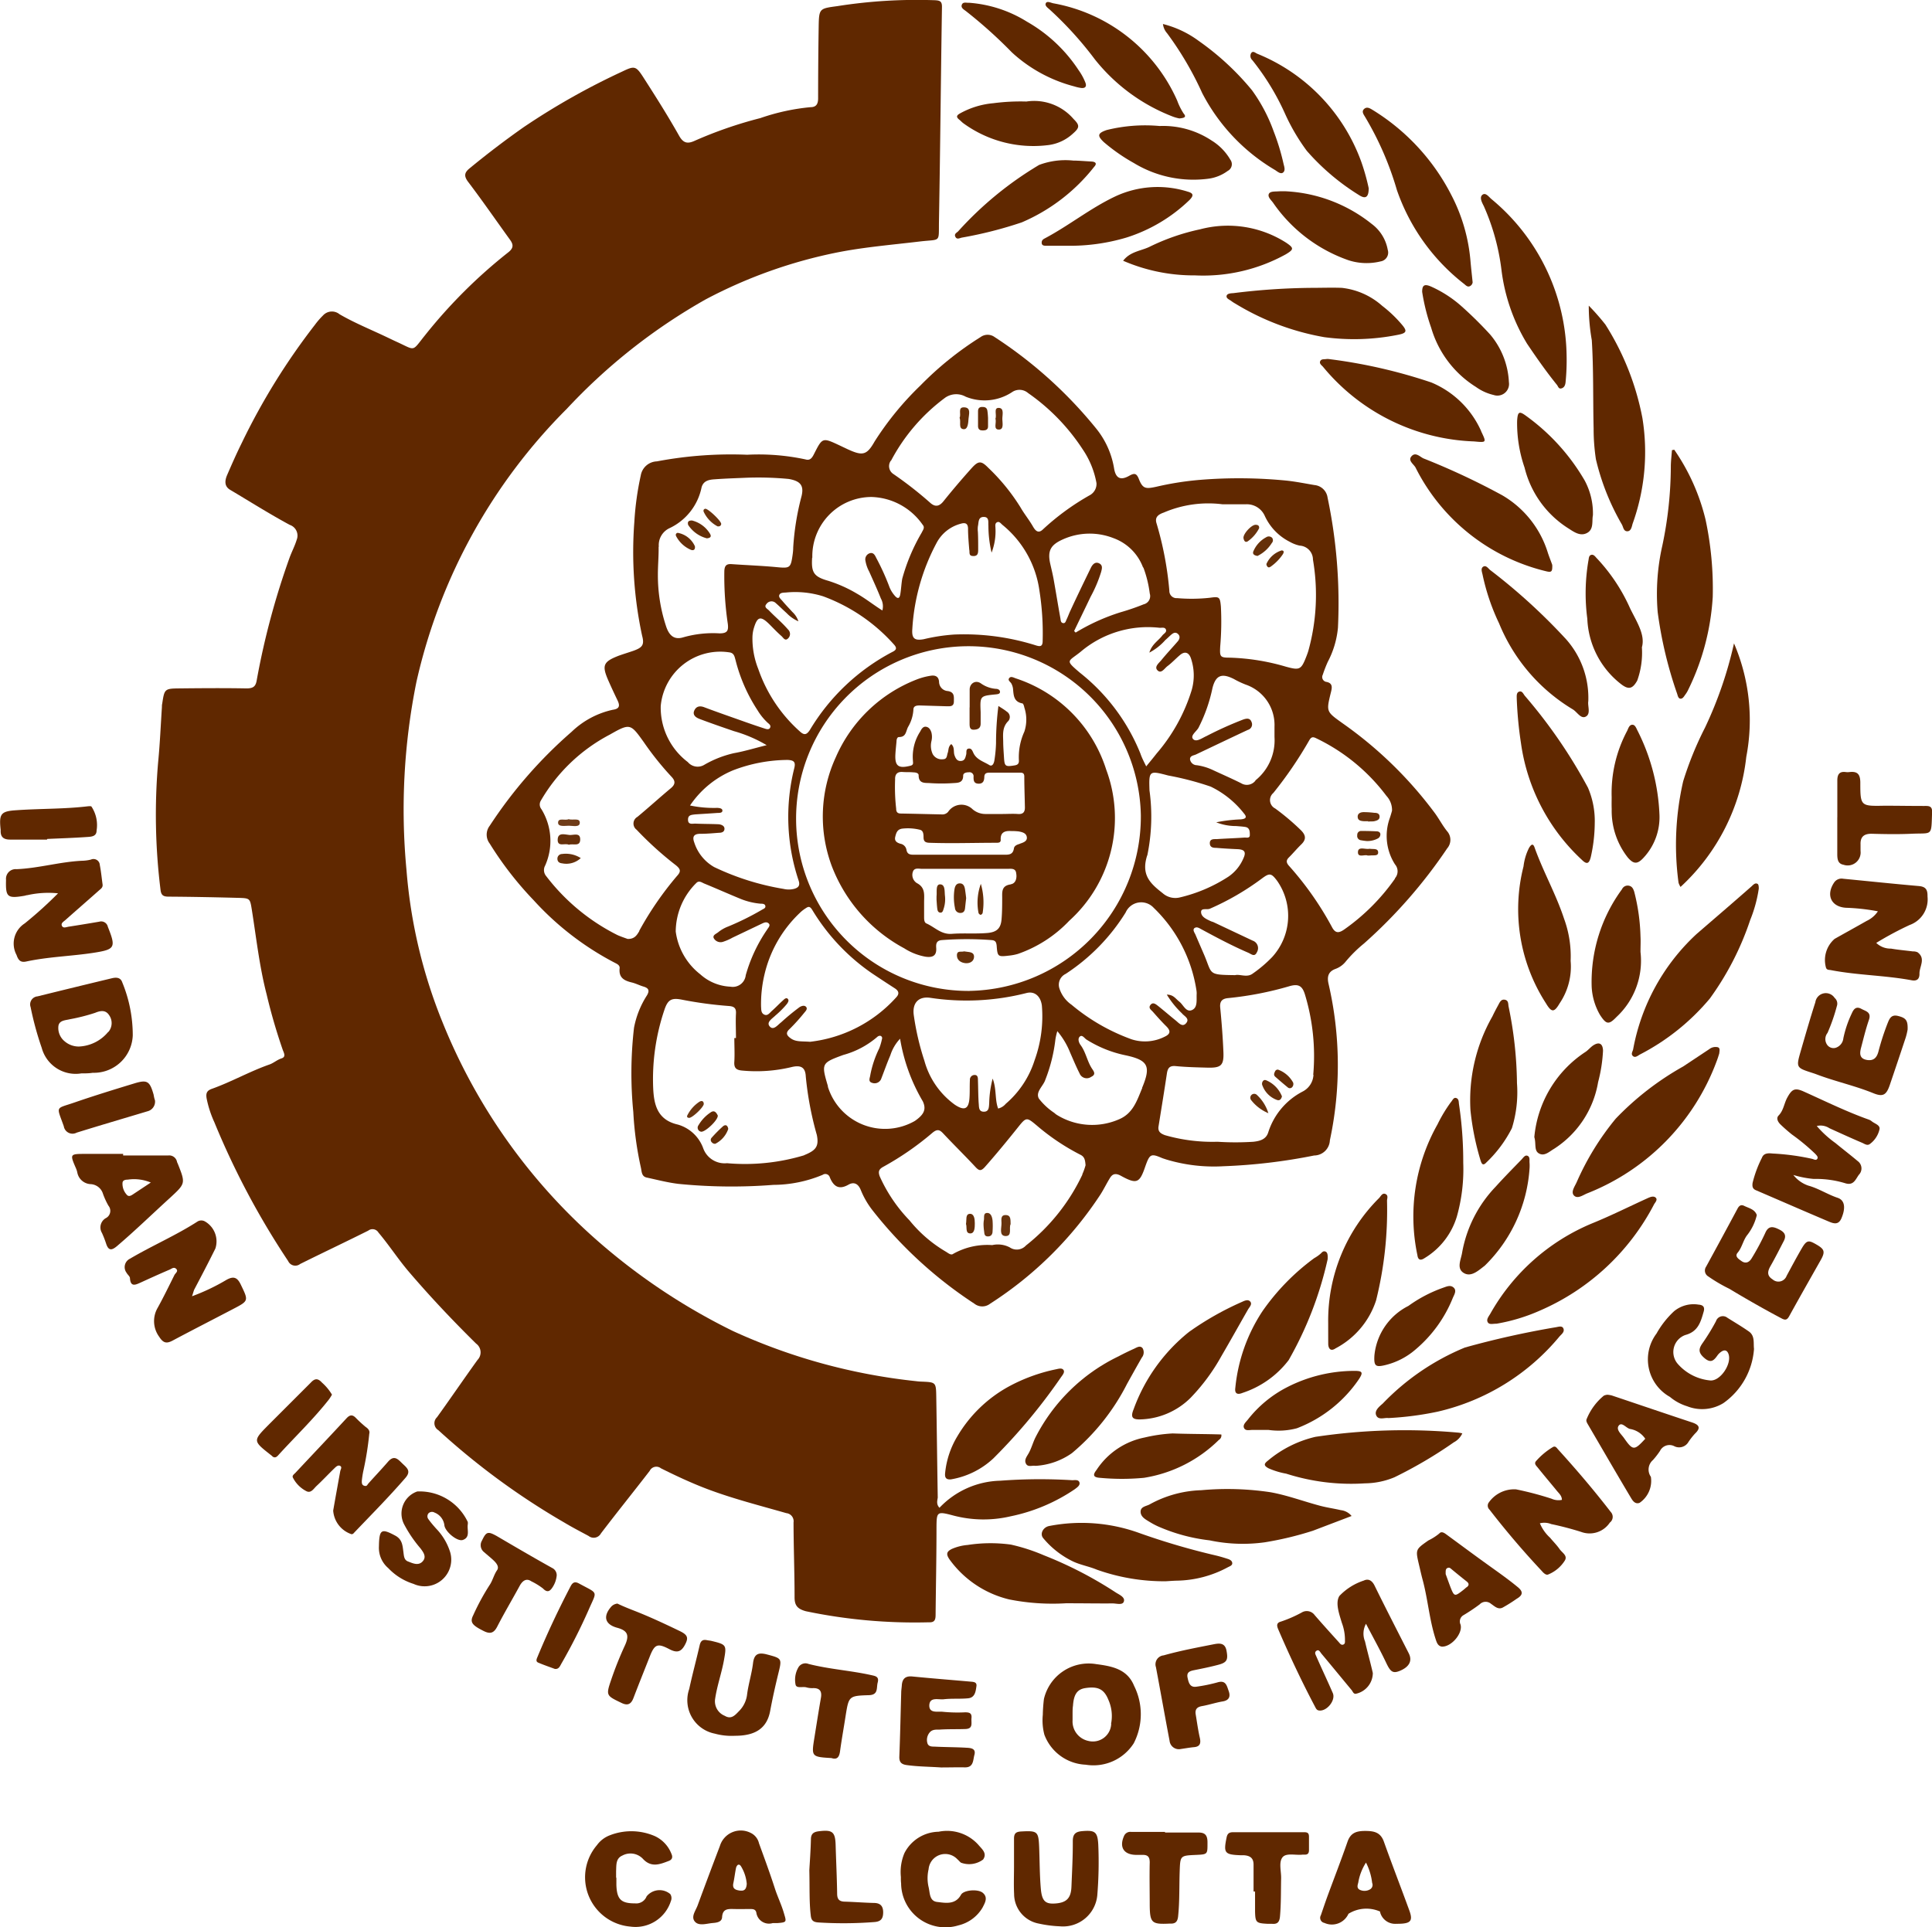 <svg xmlns="http://www.w3.org/2000/svg" width="41.343" height="41.247" viewBox="0 0 41.343 41.247">
  <g id="IIM-Calcutta" transform="translate(-51.11 -38.072)">
    <path id="Path_8643" data-name="Path 8643" d="M162.786,70.343a1.849,1.849,0,0,1,1.3-.579,11.28,11.28,0,0,1,1.539-.011c.055,0,.136-.018.156.047s-.055.111-.1.146a3.8,3.8,0,0,1-1.374.58,2.535,2.535,0,0,1-1.228-.018c-.354-.094-.355-.082-.357.278,0,.613-.013,1.225-.019,1.838,0,.1-.01.176-.138.17a11.387,11.387,0,0,1-2.64-.237c-.173-.049-.242-.117-.24-.306,0-.531-.021-1.062-.022-1.593a.174.174,0,0,0-.154-.2c-.564-.162-1.134-.306-1.684-.513-.342-.129-.675-.285-1-.447a.158.158,0,0,0-.24.055c-.345.448-.7.887-1.043,1.338a.176.176,0,0,1-.265.055c-.173-.093-.347-.183-.515-.284a15.476,15.476,0,0,1-2.7-1.98.174.174,0,0,1-.029-.276c.293-.407.575-.821.868-1.228a.232.232,0,0,0-.031-.349c-.5-.493-.979-1-1.435-1.533-.232-.271-.424-.571-.654-.843a.148.148,0,0,0-.218-.042c-.484.242-.973.473-1.458.714a.168.168,0,0,1-.257-.063,16.977,16.977,0,0,1-1.579-2.971,2.272,2.272,0,0,1-.166-.513c-.016-.1,0-.161.108-.2.422-.15.813-.374,1.236-.522.09-.031.162-.1.261-.132s.049-.117.026-.178a12.021,12.021,0,0,1-.346-1.19c-.154-.594-.22-1.2-.316-1.806-.04-.249-.038-.254-.292-.261-.5-.013-.991-.023-1.487-.026-.113,0-.162-.026-.176-.147a13.038,13.038,0,0,1-.05-2.742c.038-.389.054-.779.08-1.169,0-.023,0-.047.006-.07.047-.316.051-.326.367-.329.478-.005.957-.009,1.435,0,.149,0,.2-.042.222-.182a16.376,16.376,0,0,1,.7-2.611c.047-.131.114-.255.154-.388a.242.242,0,0,0-.149-.319c-.435-.235-.854-.5-1.278-.752-.127-.077-.11-.2-.063-.312.1-.23.2-.458.311-.682a14.12,14.12,0,0,1,1.569-2.536,1.655,1.655,0,0,1,.173-.2.257.257,0,0,1,.354-.026c.315.183.657.322.988.479.079.037.157.076.237.112.409.186.316.218.6-.136a10.925,10.925,0,0,1,1.78-1.776c.117-.09.122-.164.044-.272-.3-.415-.592-.838-.9-1.244-.1-.134-.065-.205.036-.288q.559-.46,1.152-.877a15.064,15.064,0,0,1,2.111-1.192c.26-.125.293-.126.452.122.264.411.526.825.766,1.251.089.158.178.176.321.114a8.946,8.946,0,0,1,1.417-.491,4.577,4.577,0,0,1,1.072-.234c.127,0,.165-.07.165-.191q0-.77.012-1.54c.007-.384.018-.38.4-.432a10.929,10.929,0,0,1,2.091-.126c.11.006.149.028.147.148-.024,1.529-.037,3.058-.064,4.586-.008.467.049.375-.413.43-.584.07-1.172.118-1.749.231a10.343,10.343,0,0,0-2.834,1.01,12.368,12.368,0,0,0-2.966,2.338,11.968,11.968,0,0,0-3.219,5.843,13.774,13.774,0,0,0-.213,4.037,10.922,10.922,0,0,0,.777,3.267,12.356,12.356,0,0,0,3.441,4.775,13.26,13.26,0,0,0,2.767,1.818,12.573,12.573,0,0,0,3.917,1.073,1.182,1.182,0,0,0,.122.01c.3.013.307.013.312.313.012.723.02,1.447.032,2.17C162.737,70.2,162.717,70.271,162.786,70.343Z" transform="translate(-91.572)" fill="#602800"/>
    <path id="Path_8644" data-name="Path 8644" d="M1062.91,312.71a4.462,4.462,0,0,1,.671,1.5,7.1,7.1,0,0,1,.153,1.65,5.208,5.208,0,0,1-.535,2.009.586.586,0,0,1-.056.088c-.026.038-.053.085-.1.082s-.058-.066-.071-.106a8.76,8.76,0,0,1-.416-1.747,4.678,4.678,0,0,1,.1-1.426,8.288,8.288,0,0,0,.181-1.682c0-.119.016-.239.024-.358Z" transform="translate(-975.973 -265.013)" fill="#602800"/>
    <path id="Path_8645" data-name="Path 8645" d="M1075.836,430.96a4.161,4.161,0,0,1,.263,2.428,4.443,4.443,0,0,1-1.407,2.785.349.349,0,0,1-.043-.091,6.069,6.069,0,0,1,.1-2.172,7.209,7.209,0,0,1,.467-1.147A8.538,8.538,0,0,0,1075.836,430.96Z" transform="translate(-987.62 -379.118)" fill="#602800"/>
    <path id="Path_8646" data-name="Path 8646" d="M1122.462,704.063a2.228,2.228,0,0,0,.4.365c.157.13.32.254.475.385a.194.194,0,0,1,.026.294c-.073.1-.112.237-.292.181a2.129,2.129,0,0,0-.673-.092,2.136,2.136,0,0,1-.437-.085.687.687,0,0,0,.321.228c.219.06.411.189.627.261.157.052.173.222.081.438-.065.153-.174.111-.276.068-.519-.22-1.036-.446-1.555-.669-.075-.032-.079-.086-.07-.157a2.474,2.474,0,0,1,.2-.538c.037-.1.136-.1.226-.09a5.041,5.041,0,0,1,.848.114c.038.01.084.04.11,0s-.016-.076-.042-.106a4.383,4.383,0,0,0-.5-.415c-.086-.069-.17-.142-.249-.219-.053-.052-.092-.131-.037-.187.109-.111.118-.264.189-.389.1-.182.165-.208.351-.124.461.207.915.431,1.39.6a.207.207,0,0,1,.061.034c.063.054.19.082.168.176a.536.536,0,0,1-.208.314c-.056.04-.114-.007-.164-.028-.235-.1-.468-.207-.7-.312A.343.343,0,0,0,1122.462,704.063Z" transform="translate(-1032.475 -641.891)" fill="#602800"/>
    <path id="Path_8647" data-name="Path 8647" d="M832.824,1003.768a.438.438,0,0,0-.021.377c.052.227.116.45.167.677a.457.457,0,0,1-.368.445c-.049,0-.06-.048-.084-.078-.216-.26-.43-.522-.647-.781-.027-.031-.053-.1-.107-.062s-.014.089,0,.127c.114.26.237.518.35.779.067.155-.134.4-.3.371-.048-.007-.063-.048-.082-.083-.285-.54-.545-1.092-.786-1.653-.031-.073-.043-.139.055-.165a2.754,2.754,0,0,0,.447-.195.208.208,0,0,1,.278.056c.168.194.34.384.512.574.026.028.052.074.1.056s.034-.07.036-.108a1.037,1.037,0,0,0-.067-.358c-.057-.19-.144-.429-.052-.575a1.262,1.262,0,0,1,.522-.329c.1-.048.18,0,.234.115.237.483.484.962.728,1.442.078.154.018.283-.174.368-.161.072-.214.031-.3-.146C833.129,1004.333,832.972,1004.053,832.824,1003.768Z" transform="translate(-752.483 -930.942)" fill="#602800"/>
    <path id="Path_8648" data-name="Path 8648" d="M751.927,947.865l-.827.315a7.012,7.012,0,0,1-1.031.248,3.432,3.432,0,0,1-1.182-.042,3.82,3.82,0,0,1-1.106-.3,1.586,1.586,0,0,1-.169-.09c-.089-.055-.2-.109-.2-.223s.129-.117.2-.16a2.429,2.429,0,0,1,1.1-.3,6.187,6.187,0,0,1,1.483.044c.358.065.7.194,1.057.289.146.039.3.06.444.094A.348.348,0,0,1,751.927,947.865Z" transform="translate(-671.894 -877.346)" fill="#602800"/>
    <path id="Path_8649" data-name="Path 8649" d="M1021.031,224.74a4.8,4.8,0,0,1,.357.406,5.734,5.734,0,0,1,.791,2,4.533,4.533,0,0,1-.211,2.265c-.017.062-.032.157-.112.158s-.085-.086-.114-.141a5.115,5.115,0,0,1-.558-1.4,4.345,4.345,0,0,1-.049-.661c-.015-.629,0-1.259-.039-1.888A4.294,4.294,0,0,1,1021.031,224.74Z" transform="translate(-935.923 -180.126)" fill="#602800"/>
    <path id="Path_8650" data-name="Path 8650" d="M1050.4,577.726a2.888,2.888,0,0,1-.183.67,6.192,6.192,0,0,1-.865,1.683,4.844,4.844,0,0,1-1.49,1.194c-.047.025-.106.082-.156.035s0-.1.007-.15a4.453,4.453,0,0,1,1.356-2.461c.392-.339.786-.676,1.175-1.019.037-.033.08-.087.134-.052C1050.4,577.642,1050.4,577.7,1050.4,577.726Z" transform="translate(-961.654 -520.634)" fill="#602800"/>
    <path id="Path_8651" data-name="Path 8651" d="M959.356,771.526c-.086,0-.158.026-.191-.032s.019-.121.051-.174a4.472,4.472,0,0,1,2.177-1.939c.408-.165.8-.363,1.2-.544.052-.023.12-.051.166-.009s-.007.1-.031.137a4.984,4.984,0,0,1-2.456,2.285A3.882,3.882,0,0,1,959.356,771.526Z" transform="translate(-876.219 -705.123)" fill="#602800"/>
    <path id="Path_8652" data-name="Path 8652" d="M891.2,850.136c-.081-.014-.211.05-.261-.053s.062-.192.137-.257a5.165,5.165,0,0,1,1.759-1.2,19.066,19.066,0,0,1,1.957-.436c.049-.009.118-.031.146.02.041.077-.035.13-.077.177a4.778,4.778,0,0,1-2.61,1.612A6.717,6.717,0,0,1,891.2,850.136Z" transform="translate(-810.377 -781.713)" fill="#602800"/>
    <path id="Path_8653" data-name="Path 8653" d="M1014.316,677.61c-.012.037-.03.1-.057.169a4.848,4.848,0,0,1-2.76,2.82c-.094.036-.21.13-.289.052s.019-.2.061-.3a5.773,5.773,0,0,1,.83-1.347,6.182,6.182,0,0,1,1.443-1.117l.559-.371a.217.217,0,0,1,.182-.041C1014.336,677.492,1014.324,677.539,1014.316,677.61Z" transform="translate(-926.416 -616.989)" fill="#602800"/>
    <path id="Path_8654" data-name="Path 8654" d="M827.639,911.6a.409.409,0,0,1-.183.192,9.4,9.4,0,0,1-1.271.748,1.676,1.676,0,0,1-.629.129,4.556,4.556,0,0,1-1.685-.207,1.649,1.649,0,0,1-.381-.116c-.1-.056-.1-.093-.013-.161a2.437,2.437,0,0,1,1.018-.511,12.882,12.882,0,0,1,3.06-.09A.534.534,0,0,1,827.639,911.6Z" transform="translate(-745.237 -842.849)" fill="#602800"/>
    <path id="Path_8655" data-name="Path 8655" d="M55.858,563.472a2.032,2.032,0,0,0-.655.039c-.023,0-.045.011-.068.014-.365.062-.4.026-.39-.342a.207.207,0,0,1,.226-.228c.473-.02.93-.158,1.4-.18a.842.842,0,0,0,.19-.025.135.135,0,0,1,.191.118c.027.137.04.276.059.414.01.072-.048.1-.089.139-.235.209-.473.415-.708.624-.036.032-.1.065-.073.123s.095.026.144.018q.328-.051.655-.107a.146.146,0,0,1,.184.11c.177.445.157.484-.307.556s-.964.084-1.438.186c-.12.026-.169-.022-.209-.14a.513.513,0,0,1,.175-.675A8.656,8.656,0,0,0,55.858,563.472Z" transform="translate(-3.506 -506.28)" fill="#602800"/>
    <path id="Path_8656" data-name="Path 8656" d="M1166.187,575.346a4.393,4.393,0,0,0-.685-.076c-.311-.02-.43-.267-.256-.533a.192.192,0,0,1,.2-.088c.539.052,1.077.109,1.616.156.15.013.19.077.187.224a.582.582,0,0,1-.383.61,6.971,6.971,0,0,0-.714.383.438.438,0,0,0,.315.122c.155.027.312.04.468.06a.231.231,0,0,1,.1.018c.185.136.037.307.042.463,0,.109-.053.158-.167.137-.573-.107-1.159-.107-1.732-.218-.039-.007-.08,0-.1-.047a.6.6,0,0,1,.183-.621c.228-.129.457-.254.684-.384A.585.585,0,0,0,1166.187,575.346Z" transform="translate(-1074.892 -517.769)" fill="#602800"/>
    <path id="Path_8657" data-name="Path 8657" d="M128.747,785.311a4.436,4.436,0,0,0,.737-.351c.15-.083.23-.058.306.1.168.35.176.347-.172.528-.428.224-.857.443-1.283.67-.129.069-.2.06-.289-.078a.566.566,0,0,1-.034-.622c.126-.228.24-.463.358-.7.021-.042.091-.082.039-.133s-.1,0-.146.018c-.209.089-.415.183-.621.277-.111.051-.21.093-.223-.095,0-.04-.052-.076-.073-.117a.2.2,0,0,1,.072-.3c.476-.281.988-.5,1.452-.8a.157.157,0,0,1,.151,0,.492.492,0,0,1,.226.581c-.148.3-.3.589-.455.884C128.778,785.211,128.77,785.245,128.747,785.311Z" transform="translate(-73.528 -719.495)" fill="#602800"/>
    <path id="Path_8658" data-name="Path 8658" d="M960.691,923.018a.873.873,0,0,0,.219.31c.066.081.142.155.2.239s.179.141.115.248a.756.756,0,0,1-.359.3c-.043.018-.1-.035-.131-.073q-.592-.631-1.122-1.316a.117.117,0,0,1-.023-.142.665.665,0,0,1,.592-.292,6.838,6.838,0,0,1,.758.2.362.362,0,0,0,.222.025c0-.088-.06-.136-.106-.192-.136-.167-.276-.331-.411-.5-.03-.037-.084-.082-.037-.137a1.522,1.522,0,0,1,.359-.3c.058-.035.086.02.114.05.392.432.77.875,1.126,1.337a.153.153,0,0,1-.019.228.52.52,0,0,1-.613.2,6.563,6.563,0,0,0-.641-.168A.4.4,0,0,0,960.691,923.018Z" transform="translate(-876.629 -852.343)" fill="#602800"/>
    <path id="Path_8659" data-name="Path 8659" d="M885.527,107.526a.106.106,0,0,1-.053.08c-.052.029-.088-.01-.123-.04a4.343,4.343,0,0,1-1.445-2.015,6.673,6.673,0,0,0-.689-1.579c-.032-.051-.067-.107-.011-.157s.115-.018.173.017a4.587,4.587,0,0,1,1.689,1.82,3.73,3.73,0,0,1,.414,1.432C885.494,107.218,885.509,107.351,885.527,107.526Z" transform="translate(-802.904 -63.412)" fill="#602800"/>
    <path id="Path_8660" data-name="Path 8660" d="M957.269,160.036a4.738,4.738,0,0,1-.022.561c-.006.064-.027.118-.09.135s-.069-.049-.1-.082c-.227-.281-.433-.576-.635-.876a3.968,3.968,0,0,1-.548-1.587,4.8,4.8,0,0,0-.377-1.357c-.039-.076-.1-.188-.028-.243s.14.054.2.1A4.431,4.431,0,0,1,957.269,160.036Z" transform="translate(-872.635 -114.347)" fill="#602800"/>
    <path id="Path_8661" data-name="Path 8661" d="M689.7,969.418a4.294,4.294,0,0,1-1.477-.25c-.16-.067-.348-.1-.505-.174a1.9,1.9,0,0,1-.639-.5c-.077-.093,0-.235.13-.259a3.632,3.632,0,0,1,1.929.151,15.156,15.156,0,0,0,1.636.48c.084.02.168.045.251.072.045.014.095.037.1.089s-.053.07-.094.091a2.372,2.372,0,0,1-1.087.287C689.851,969.407,689.763,969.415,689.7,969.418Z" transform="translate(-613.646 -897.502)" fill="#602800"/>
    <path id="Path_8662" data-name="Path 8662" d="M631.994,981.9a4.769,4.769,0,0,1-1.214-.082,2.21,2.21,0,0,1-1.278-.856c-.077-.112-.066-.168.052-.226a1.063,1.063,0,0,1,.337-.084,3.21,3.21,0,0,1,.923-.008,3.977,3.977,0,0,1,.707.229,8.479,8.479,0,0,1,1.545.8c.074.046.2.1.165.193-.028.079-.156.037-.24.037C632.7,981.906,632.409,981.9,631.994,981.9Z" transform="translate(-558.073 -909.513)" fill="#602800"/>
    <path id="Path_8663" data-name="Path 8663" d="M860.309,258.966a4.389,4.389,0,0,1-3.236-1.6c-.031-.033-.08-.067-.058-.117s.079-.039.123-.045a.219.219,0,0,1,.069,0,11.2,11.2,0,0,1,2.186.5,2.015,2.015,0,0,1,1.069,1.047c0,.005,0,.011.006.016C860.573,258.991,860.573,258.991,860.309,258.966Z" transform="translate(-777.654 -211.446)" fill="#602800"/>
    <path id="Path_8664" data-name="Path 8664" d="M978.911,463.1a3.364,3.364,0,0,1-.086.729c-.034.128-.078.166-.192.052a4.193,4.193,0,0,1-1.3-2.491,8.345,8.345,0,0,1-.091-.956c0-.054-.011-.13.052-.151s.088.047.119.087a10.892,10.892,0,0,1,1.353,1.969A1.805,1.805,0,0,1,978.911,463.1Z" transform="translate(-893.675 -407.408)" fill="#602800"/>
    <path id="Path_8665" data-name="Path 8665" d="M915.189,318.043c0,.1-.028.115-.126.091a4.234,4.234,0,0,1-2.781-2.184c-.008-.015-.015-.032-.024-.046-.047-.074-.163-.145-.078-.236s.175.012.252.049a15.286,15.286,0,0,1,1.684.788,2.156,2.156,0,0,1,.971,1.208c.029.094.067.185.1.278A.2.2,0,0,1,915.189,318.043Z" transform="translate(-830.862 -267.834)" fill="#602800"/>
    <path id="Path_8666" data-name="Path 8666" d="M1059.515,835.738a1.553,1.553,0,0,1-.655,1.16.869.869,0,0,1-.776.067,1.048,1.048,0,0,1-.368-.2.92.92,0,0,1-.287-1.356,1.94,1.94,0,0,1,.376-.478.657.657,0,0,1,.523-.141c.1.007.138.053.11.15-.063.219-.118.427-.392.5a.387.387,0,0,0-.161.62,1.054,1.054,0,0,0,.683.352c.22.031.481-.356.4-.569-.026-.069-.073-.091-.136-.056a.321.321,0,0,0-.1.091c-.078.112-.144.172-.281.053s-.12-.2-.031-.325a4.631,4.631,0,0,0,.282-.462.154.154,0,0,1,.243-.073c.159.1.318.193.469.3C1059.536,835.466,1059.5,835.608,1059.515,835.738Z" transform="translate(-970.871 -768.795)" fill="#602800"/>
    <path id="Path_8667" data-name="Path 8667" d="M801.923,213.691c.215,0,.431-.008.647,0a1.555,1.555,0,0,1,.864.385,2.714,2.714,0,0,1,.406.384c.137.157.126.2-.084.239a4.777,4.777,0,0,1-1.564.047,5.456,5.456,0,0,1-1.9-.717.726.726,0,0,1-.088-.057c-.04-.031-.111-.054-.1-.109s.1-.056.146-.059A14.319,14.319,0,0,1,801.923,213.691Z" transform="translate(-722.746 -169.458)" fill="#602800"/>
    <path id="Path_8668" data-name="Path 8668" d="M958.035,386.738c-.018.1.058.266-.051.327s-.187-.1-.285-.156a3.839,3.839,0,0,1-1.573-1.838,4.617,4.617,0,0,1-.352-1.036c-.012-.06-.047-.139.012-.177s.105.033.146.069a12.631,12.631,0,0,1,1.625,1.481A1.887,1.887,0,0,1,958.035,386.738Z" transform="translate(-872.937 -333.657)" fill="#602800"/>
    <path id="Path_8669" data-name="Path 8669" d="M1093.291,774.353a1.1,1.1,0,0,1-.194.414c-.1.119-.117.275-.217.393-.068.08.026.137.084.178.092.065.17.022.219-.063a5.138,5.138,0,0,0,.288-.537c.062-.146.149-.145.262-.094s.214.114.135.265c-.094.181-.185.363-.286.539-.064.113-.076.205.047.282a.187.187,0,0,0,.3-.076c.105-.194.209-.39.32-.581s.151-.186.32-.088.191.152.09.331c-.226.4-.454.8-.674,1.2-.045.083-.085.091-.162.05-.378-.2-.753-.414-1.122-.636a3.361,3.361,0,0,1-.448-.263.146.146,0,0,1-.047-.209q.339-.62.673-1.243c.032-.06.073-.092.139-.06C1093.123,774.207,1093.247,774.228,1093.291,774.353Z" transform="translate(-1004.587 -710.275)" fill="#602800"/>
    <path id="Path_8670" data-name="Path 8670" d="M1151.263,645.417a1.439,1.439,0,0,1-.039.165q-.17.514-.344,1.025c-.073.211-.145.254-.35.171-.4-.163-.823-.253-1.225-.407-.027-.01-.055-.019-.082-.028-.347-.112-.349-.113-.244-.477.1-.347.2-.693.31-1.036a.226.226,0,0,1,.413-.091.16.16,0,0,1,.047.175,3.949,3.949,0,0,1-.2.574.212.212,0,0,0-.013.246.167.167,0,0,0,.184.073.238.238,0,0,0,.168-.205,2.331,2.331,0,0,1,.178-.527c.041-.093.091-.168.212-.1.094.05.214.069.157.234-.069.2-.116.4-.169.6-.03.116-.035.227.12.256s.22-.054.253-.18a5.324,5.324,0,0,1,.2-.614c.04-.1.081-.178.213-.148C1151.224,645.165,1151.271,645.214,1151.263,645.417Z" transform="translate(-1059.332 -585.308)" fill="#602800"/>
    <path id="Path_8671" data-name="Path 8671" d="M231.471,902.719a6.686,6.686,0,0,1-.122.773,1.865,1.865,0,0,0-.038.241c0,.039,0,.085.056.1s.06-.021.084-.048c.139-.157.284-.308.421-.467s.221-.044.314.044.184.157.06.3c-.346.4-.721.779-1.088,1.163-.019.019-.033.046-.069.043a.575.575,0,0,1-.39-.505c.049-.281.1-.562.151-.843.007-.038.044-.085,0-.112s-.09.015-.121.046c-.13.125-.253.258-.385.381-.06.055-.117.161-.214.115a.659.659,0,0,1-.293-.292c-.022-.042.025-.074.051-.1.367-.392.736-.781,1.1-1.174.074-.079.132-.073.2,0a2.755,2.755,0,0,0,.206.189C231.453,902.612,231.488,902.66,231.471,902.719Z" transform="translate(-172.459 -833.96)" fill="#602800"/>
    <path id="Path_8672" data-name="Path 8672" d="M736.86,177.013c.153-.2.382-.209.568-.3a4.626,4.626,0,0,1,1.079-.373,2.319,2.319,0,0,1,1.844.288c.165.113.166.141-.008.246a3.658,3.658,0,0,1-1.946.452A3.8,3.8,0,0,1,736.86,177.013Z" transform="translate(-661.716 -133.36)" fill="#602800"/>
    <path id="Path_8673" data-name="Path 8673" d="M817.07,72.741c0,.2-.072.235-.208.146a4.908,4.908,0,0,1-1.117-.947,4.32,4.32,0,0,1-.459-.78A5.308,5.308,0,0,0,814.58,70a.123.123,0,0,1-.029-.145c.041-.068.093-.009.136.008a3.944,3.944,0,0,1,2.223,2.309A4.585,4.585,0,0,1,817.07,72.741Z" transform="translate(-736.671 -30.64)" fill="#602800"/>
    <path id="Path_8674" data-name="Path 8674" d="M761.17,52.73a2.172,2.172,0,0,1,.766.362,5.741,5.741,0,0,1,1.139,1.055,3.517,3.517,0,0,1,.463.877,4.759,4.759,0,0,1,.213.7c.015.061.043.139-.008.183s-.12-.016-.169-.049a4.1,4.1,0,0,1-1.565-1.652,6.959,6.959,0,0,0-.75-1.278A.364.364,0,0,1,761.17,52.73Z" transform="translate(-685.174 -14.144)" fill="#602800"/>
    <path id="Path_8675" data-name="Path 8675" d="M807.252,802.341a7.736,7.736,0,0,1-.834,2.158,2.037,2.037,0,0,1-.984.7c-.106.044-.177.025-.157-.11a3.613,3.613,0,0,1,.583-1.641,4.826,4.826,0,0,1,1.106-1.132.79.79,0,0,0,.141-.1c.032-.035.059-.057.1-.04S807.259,802.246,807.252,802.341Z" transform="translate(-727.732 -737.316)" fill="#602800"/>
    <path id="Path_8676" data-name="Path 8676" d="M979.107,556.6a1.4,1.4,0,0,1-.235.908c-.117.2-.173.2-.293,0a3.713,3.713,0,0,1-.48-2.931,1.185,1.185,0,0,1,.12-.4c.03-.045.077-.114.115-.008.185.521.459,1,.633,1.53A2.333,2.333,0,0,1,979.107,556.6Z" transform="translate(-894.387 -497.962)" fill="#602800"/>
    <path id="Path_8677" data-name="Path 8677" d="M742.5,834.688c-.156,0-.195-.051-.126-.219a3.76,3.76,0,0,1,1.185-1.654,6.4,6.4,0,0,1,1.132-.642c.056-.026.133-.062.179-.006s-.018.116-.049.169c-.19.332-.376.666-.571,1a4.218,4.218,0,0,1-.66.892A1.584,1.584,0,0,1,742.5,834.688Z" transform="translate(-667.005 -766.236)" fill="#602800"/>
    <path id="Path_8678" data-name="Path 8678" d="M949.463,650.345a2.6,2.6,0,0,1-.109.962,2.694,2.694,0,0,1-.549.736c-.083.089-.105,0-.124-.055a5.674,5.674,0,0,1-.213-1.06,3.623,3.623,0,0,1,.468-2.012c.04-.084.083-.166.128-.248.03-.056.059-.125.138-.111s.072.083.08.14A8.469,8.469,0,0,1,949.463,650.345Z" transform="translate(-865.891 -589.088)" fill="#602800"/>
    <path id="Path_8679" data-name="Path 8679" d="M862,769.833a3.7,3.7,0,0,1,1.092-2.675c.035-.039.069-.114.135-.083s.031.1.032.145a8,8,0,0,1-.234,2.131,1.781,1.781,0,0,1-.867,1.027c-.1.069-.153.013-.157-.092C862,770.136,862,769.985,862,769.833Z" transform="translate(-782.468 -703.447)" fill="#602800"/>
    <path id="Path_8680" data-name="Path 8680" d="M677.3,863.036c-.062-.015-.157.036-.2-.046s.016-.15.057-.223c.059-.105.09-.225.143-.334a3.886,3.886,0,0,1,1.778-1.74c.108-.057.218-.111.329-.161.061-.027.136-.083.19-.012a.179.179,0,0,1-.019.2c-.107.187-.212.375-.316.563a4.7,4.7,0,0,1-1.178,1.48A1.5,1.5,0,0,1,677.3,863.036Z" transform="translate(-604.035 -793.59)" fill="#602800"/>
    <path id="Path_8681" data-name="Path 8681" d="M915.63,709.9a3.727,3.727,0,0,1-.135,1.144,1.565,1.565,0,0,1-.69.894c-.08.054-.141.052-.156-.062a4.013,4.013,0,0,1,.431-2.8,3.1,3.1,0,0,1,.286-.475c.034-.036.057-.109.116-.087s.049.086.058.137A8.3,8.3,0,0,1,915.63,709.9Z" transform="translate(-833.208 -646.94)" fill="#602800"/>
    <path id="Path_8682" data-name="Path 8682" d="M670.143,1156.917c0-.2,0-.4,0-.594,0-.117.047-.147.155-.153.348-.019.369,0,.383.336.012.3.01.6.036.891.023.265.1.327.3.315.247-.015.345-.111.355-.358.013-.326.031-.653.029-.979,0-.156.067-.2.2-.212.276-.024.33.015.345.289a8.675,8.675,0,0,1-.021,1.084.736.736,0,0,1-.8.664,2.558,2.558,0,0,1-.45-.058.646.646,0,0,1-.53-.63C670.135,1157.313,670.143,1157.115,670.143,1156.917Z" transform="translate(-597.334 -1078.899)" fill="#602800"/>
    <path id="Path_8683" data-name="Path 8683" d="M628.23,876.189c-.107.01-.136-.04-.125-.137a1.873,1.873,0,0,1,.263-.787,2.888,2.888,0,0,1,1.091-1.059,3.681,3.681,0,0,1,1.009-.371c.055-.01.129-.038.167.009s-.015.11-.047.154a12.2,12.2,0,0,1-1.451,1.742A1.752,1.752,0,0,1,628.23,876.189Z" transform="translate(-556.77 -806.454)" fill="#602800"/>
    <path id="Path_8684" data-name="Path 8684" d="M692.354,41.674a.9.9,0,0,1-.142-.04,3.936,3.936,0,0,1-1.669-1.227,7.674,7.674,0,0,0-.962-1.061c-.04-.037-.112-.082-.086-.137s.106-.011.158,0a3.594,3.594,0,0,1,2.654,2.083,1.343,1.343,0,0,0,.138.277C692.523,41.658,692.428,41.665,692.354,41.674Z" transform="translate(-616.006 -1.067)" fill="#602800"/>
    <path id="Path_8685" data-name="Path 8685" d="M601.113,1063.771c-.245-.017-.49-.017-.734-.051-.109-.015-.163-.058-.158-.182.018-.455.027-.91.04-1.365,0-.052.009-.1.013-.157.009-.142.076-.207.226-.192.418.041.837.074,1.255.111.059.005.128.011.116.095-.016.115-.031.247-.18.261-.174.017-.35,0-.524.021-.115.011-.3-.057-.305.134,0,.175.185.12.294.134a3.217,3.217,0,0,0,.472.011c.092,0,.147.016.137.122s.042.228-.127.235c-.186.007-.373,0-.56.013-.068,0-.144-.006-.2.052a.249.249,0,0,0-.059.229c.021.091.107.081.172.084.221.011.443.01.664.023.089.005.212.011.172.154-.031.111-.014.273-.209.266C601.451,1063.766,601.282,1063.771,601.113,1063.771Z" transform="translate(-529.866 -987.87)" fill="#602800"/>
    <path id="Path_8686" data-name="Path 8686" d="M723.479,115a1.878,1.878,0,0,1,1.113.311,1.171,1.171,0,0,1,.4.41.161.161,0,0,1-.056.24.889.889,0,0,1-.4.165,2.455,2.455,0,0,1-1.609-.334,3.91,3.91,0,0,1-.643-.448c-.145-.138-.131-.19.059-.257A3.423,3.423,0,0,1,723.479,115Z" transform="translate(-647.554 -74.231)" fill="#602800"/>
    <path id="Path_8687" data-name="Path 8687" d="M472.114,1041.618a1.355,1.355,0,0,1-.433-.046.729.729,0,0,1-.546-.956c.067-.313.152-.622.223-.934.021-.095.065-.13.158-.11.034.007.07.009.1.017.317.077.32.087.263.405-.05.281-.148.55-.19.834a.335.335,0,0,0,.207.363c.145.087.228-.024.312-.109a.6.6,0,0,0,.166-.356c.03-.224.1-.442.127-.668.025-.19.111-.23.3-.18.324.086.32.085.236.426-.063.259-.121.52-.17.782C472.8,1041.447,472.563,1041.619,472.114,1041.618Z" transform="translate(-405.276 -966.395)" fill="#602800"/>
    <path id="Path_8688" data-name="Path 8688" d="M919.429,212.358c0-.14.046-.176.192-.112a2.533,2.533,0,0,1,.657.427,8.429,8.429,0,0,1,.607.6,1.7,1.7,0,0,1,.4,1.018.249.249,0,0,1-.326.275,1.055,1.055,0,0,1-.379-.172,2.227,2.227,0,0,1-.958-1.267A4.244,4.244,0,0,1,919.429,212.358Z" transform="translate(-837.886 -168.04)" fill="#602800"/>
    <path id="Path_8689" data-name="Path 8689" d="M978.947,292.524c-.026.124.025.3-.127.38s-.291-.032-.417-.111a2.142,2.142,0,0,1-.919-1.29,2.914,2.914,0,0,1-.159-1c.013-.2.044-.216.2-.1a4.474,4.474,0,0,1,1.245,1.376A1.484,1.484,0,0,1,978.947,292.524Z" transform="translate(-893.75 -243.424)" fill="#602800"/>
    <path id="Path_8690" data-name="Path 8690" d="M1023.68,580.317a1.641,1.641,0,0,1-.512,1.39c-.167.174-.219.164-.354-.042a1.327,1.327,0,0,1-.179-.613,3.346,3.346,0,0,1,.649-2.077.133.133,0,0,1,.143-.077c.075.012.1.07.12.134a4.246,4.246,0,0,1,.133.95C1023.686,580.086,1023.68,580.192,1023.68,580.317Z" transform="translate(-937.465 -521.87)" fill="#602800"/>
    <path id="Path_8691" data-name="Path 8691" d="M1034.958,482.208a2.829,2.829,0,0,1,.333-1.419c.024-.052.043-.123.105-.128s.087.07.112.119a4.356,4.356,0,0,1,.473,1.81,1.272,1.272,0,0,1-.347.924c-.128.137-.209.13-.331-.012a1.616,1.616,0,0,1-.344-1.04C1034.955,482.374,1034.958,482.287,1034.958,482.208Z" transform="translate(-949.36 -427.077)" fill="#602800"/>
    <path id="Path_8692" data-name="Path 8692" d="M409.305,1157.359c0,.052,0,.1,0,.157.011.307.1.393.4.392a.238.238,0,0,0,.247-.15.355.355,0,0,1,.506-.049.158.158,0,0,1,.013.15.794.794,0,0,1-.867.546,1.059,1.059,0,0,1-.715-1.743.606.606,0,0,1,.273-.21,1.263,1.263,0,0,1,.969.018.693.693,0,0,1,.35.373c.03.064.029.124-.053.156-.193.074-.379.15-.558-.047a.366.366,0,0,0-.438-.067c-.144.063-.126.208-.133.334,0,.047,0,.093,0,.14Z" transform="translate(-345.005 -1079.098)" fill="#602800"/>
    <path id="Path_8693" data-name="Path 8693" d="M601.124,1157.41a1.045,1.045,0,0,1,.076-.51.837.837,0,0,1,.73-.457.9.9,0,0,1,.853.281c.075.09.194.18.1.314a.5.5,0,0,1-.473.067c-.028-.02-.049-.05-.076-.072a.357.357,0,0,0-.617.213.842.842,0,0,0,0,.381c.031.125.014.3.184.319s.388.068.51-.155c.056-.1.356-.128.463-.043.122.1.048.218,0,.314a.815.815,0,0,1-.519.385.948.948,0,0,1-1.226-.9C601.123,1157.5,601.124,1157.457,601.124,1157.41Z" transform="translate(-530.736 -1079.166)" fill="#602800"/>
    <path id="Path_8694" data-name="Path 8694" d="M1020.361,378.917a1.763,1.763,0,0,1-.1.713c-.1.178-.184.2-.345.076a1.865,1.865,0,0,1-.723-1.4,4.161,4.161,0,0,1,.022-1.235c.012-.049.005-.117.062-.132s.09.045.126.08a3.832,3.832,0,0,1,.709,1.072C1020.254,378.378,1020.436,378.653,1020.361,378.917Z" transform="translate(-934.116 -326.991)" fill="#602800"/>
    <path id="Path_8695" data-name="Path 8695" d="M826.026,154.868a3.2,3.2,0,0,1,1.843.7.88.88,0,0,1,.341.552.191.191,0,0,1-.154.249,1.25,1.25,0,0,1-.688-.026,3.261,3.261,0,0,1-1.615-1.235c-.042-.055-.114-.119-.088-.181s.13-.052.2-.057C825.921,154.866,825.974,154.868,826.026,154.868Z" transform="translate(-747.404 -112.702)" fill="#602800"/>
    <path id="Path_8696" data-name="Path 8696" d="M282.34,949.569c.006-.366.053-.386.349-.228.155.083.156.218.175.354.011.083.013.168.1.2s.215.1.309,0,.016-.2-.044-.281a2.752,2.752,0,0,1-.352-.518.5.5,0,0,1,.283-.7,1.14,1.14,0,0,1,1.081.653.219.219,0,0,1,0,.052c-.019.117.059.277-.107.333-.116.039-.373-.173-.393-.31a.333.333,0,0,0-.211-.276.107.107,0,0,0-.129.015.1.1,0,0,0,0,.129c.05.071.108.137.164.2a1.26,1.26,0,0,1,.3.506.57.57,0,0,1-.785.676,1.264,1.264,0,0,1-.541-.338A.569.569,0,0,1,282.34,949.569Z" transform="translate(-223.121 -878.402)" fill="#602800"/>
    <path id="Path_8697" data-name="Path 8697" d="M687.562,153.422c-.151,0-.3,0-.454,0-.044,0-.1,0-.1-.067,0-.048.028-.071.067-.091.519-.275.977-.648,1.512-.9a2.141,2.141,0,0,1,1.547-.1c.134.037.12.092.04.176a3.421,3.421,0,0,1-1.351.806A4.22,4.22,0,0,1,687.562,153.422Z" transform="translate(-613.607 -110.09)" fill="#602800"/>
    <path id="Path_8698" data-name="Path 8698" d="M636.775,136.15c.1,0,.243.012.388.02.084.005.13.038.057.116a3.938,3.938,0,0,1-1.546,1.186,8.714,8.714,0,0,1-1.28.326c-.048.009-.108.049-.141-.015s.026-.087.057-.117a7.483,7.483,0,0,1,1.734-1.423A1.6,1.6,0,0,1,636.775,136.15Z" transform="translate(-562.698 -94.641)" fill="#602800"/>
    <path id="Path_8699" data-name="Path 8699" d="M757.271,1044.067a.2.2,0,0,1-.241-.174c-.1-.526-.193-1.052-.292-1.578a.192.192,0,0,1,.165-.252c.354-.1.714-.167,1.073-.238.115-.022.237-.036.271.132.039.2.012.258-.172.307-.168.045-.34.08-.511.114-.095.019-.175.041-.149.163.023.105.048.216.194.192a3.447,3.447,0,0,0,.443-.091c.181-.055.2.065.243.185s.006.2-.13.222-.294.074-.442.1c-.109.019-.152.072-.134.179.028.166.05.334.088.5.028.123,0,.191-.13.2C757.455,1044.037,757.363,1044.054,757.271,1044.067Z" transform="translate(-680.892 -968.561)" fill="#602800"/>
    <path id="Path_8700" data-name="Path 8700" d="M1172.713,510.461c0-.263,0-.525,0-.787,0-.134.048-.2.185-.18a.311.311,0,0,0,.07,0c.174-.021.237.042.237.23,0,.5.009.5.516.49.3,0,.595.006.892.005.1,0,.131.038.128.135-.019.528.014.439-.441.46-.285.013-.572.008-.857,0-.161,0-.239.067-.233.229,0,.047,0,.093,0,.14a.277.277,0,0,1-.366.294c-.122-.022-.13-.124-.132-.216,0-.268,0-.537,0-.8Z" transform="translate(-1082.286 -454.897)" fill="#602800"/>
    <path id="Path_8701" data-name="Path 8701" d="M987.92,677.294A2.448,2.448,0,0,1,989,675.48c.064-.038.111-.1.174-.145.13-.088.212-.047.216.11a3.236,3.236,0,0,1-.105.672,2.109,2.109,0,0,1-.916,1.41l-.029.019c-.1.058-.2.161-.316.1S987.964,677.438,987.92,677.294Z" transform="translate(-903.977 -614.884)" fill="#602800"/>
    <path id="Path_8702" data-name="Path 8702" d="M636.959,99.569a1.111,1.111,0,0,1,1.01.375c.135.134.13.185-.014.311a.951.951,0,0,1-.51.244,2.547,2.547,0,0,1-1.831-.462c-.033-.023-.06-.055-.092-.08-.069-.056-.061-.091.019-.135a1.785,1.785,0,0,1,.711-.217A4.45,4.45,0,0,1,636.959,99.569Z" transform="translate(-563.885 -59.324)" fill="#602800"/>
    <path id="Path_8703" data-name="Path 8703" d="M737.242,1156.9c.239,0,.478,0,.716,0,.14,0,.189.06.191.2,0,.267.012.267-.249.279-.336.015-.334.015-.346.357-.011.32,0,.641-.034.961-.012.112-.059.156-.164.152h-.018c-.384.019-.421-.014-.425-.4,0-.3-.007-.606,0-.909,0-.115-.038-.161-.146-.162l-.157,0c-.258-.008-.353-.17-.245-.408a.145.145,0,0,1,.156-.083h.717A.079.079,0,0,1,737.242,1156.9Z" transform="translate(-661.2 -1079.606)" fill="#602800"/>
    <path id="Path_8704" data-name="Path 8704" d="M943.926,744.005a3.209,3.209,0,0,1-.961,2.1c-.133.1-.289.252-.449.154s-.057-.287-.034-.435a2.721,2.721,0,0,1,.715-1.408c.18-.2.368-.39.554-.582.035-.036.073-.1.123-.085.067.02.045.1.051.152A.952.952,0,0,1,943.926,744.005Z" transform="translate(-860.084 -680.942)" fill="#602800"/>
    <path id="Path_8705" data-name="Path 8705" d="M811,876.475c-.116,0-.233,0-.349,0-.061,0-.145.026-.176-.042s.041-.127.082-.179a2.532,2.532,0,0,1,.843-.695,3.166,3.166,0,0,1,1.443-.348c.171,0,.184.037.087.183a2.823,2.823,0,0,1-1.323,1.045A1.519,1.519,0,0,1,811,876.475Z" transform="translate(-732.744 -807.798)" fill="#602800"/>
    <path id="Path_8706" data-name="Path 8706" d="M638.366,39.721a2.711,2.711,0,0,1,1.242.405,3.23,3.23,0,0,1,1.106,1.039,1.213,1.213,0,0,1,.142.259c.037.089,0,.135-.1.119a.9.9,0,0,1-.136-.032,3.138,3.138,0,0,1-1.331-.724,9.928,9.928,0,0,0-.987-.887c-.042-.033-.113-.068-.088-.136S638.314,39.726,638.366,39.721Z" transform="translate(-566.522 -1.59)" fill="#602800"/>
    <path id="Path_8707" data-name="Path 8707" d="M799.743,1158.143c0-.192,0-.384,0-.576,0-.147-.083-.191-.207-.2l-.07,0c-.345-.013-.368-.048-.3-.38.018-.09.061-.113.142-.113.507,0,1.014,0,1.521,0,.081,0,.1.031.1.1,0,.093,0,.187,0,.28,0,.065-.02.1-.088.1a.438.438,0,0,0-.052,0c-.149.018-.353-.046-.431.063s-.022.292-.025.443c-.006.274,0,.547-.025.821-.012.123-.06.165-.175.153-.035,0-.07,0-.1,0-.235-.013-.253-.029-.258-.27,0-.14,0-.28,0-.42Z" transform="translate(-721.808 -1079.587)" fill="#602800"/>
    <path id="Path_8708" data-name="Path 8708" d="M537.275,1055.97c-.426-.025-.431-.03-.367-.427.046-.287.091-.575.141-.862.024-.138-.021-.211-.168-.208a.448.448,0,0,1-.139-.015c-.08-.025-.213.028-.235-.057a.527.527,0,0,1,.06-.372.174.174,0,0,1,.215-.074c.441.113.9.141,1.341.239.088.02.176.03.141.159-.031.113.02.265-.188.271-.432.013-.431.021-.5.451-.038.247-.083.494-.117.742C537.443,1055.944,537.4,1056.012,537.275,1055.97Z" transform="translate(-468.372 -980.27)" fill="#602800"/>
    <path id="Path_8709" data-name="Path 8709" d="M421.408,1017.37c.123.06.258.113.391.165.319.126.63.272.939.421.178.085.194.148.112.3s-.172.173-.332.089c-.25-.131-.313-.109-.416.151-.118.3-.237.594-.351.893-.049.129-.119.173-.254.108-.33-.158-.339-.158-.222-.5a7.425,7.425,0,0,1,.291-.728c.1-.217.065-.32-.164-.382-.257-.07-.308-.236-.137-.44A.205.205,0,0,1,421.408,1017.37Z" transform="translate(-357.085 -944.976)" fill="#602800"/>
    <path id="Path_8710" data-name="Path 8710" d="M721.82,913.394a.109.109,0,0,1-.051.115,2.934,2.934,0,0,1-1.605.813,5.044,5.044,0,0,1-.942,0c-.163-.011-.143-.078-.072-.169a1.6,1.6,0,0,1,1.029-.694,3.362,3.362,0,0,1,.6-.087C721.128,913.385,721.475,913.383,721.82,913.394Z" transform="translate(-644.575 -844.62)" fill="#602800"/>
    <path id="Path_8711" data-name="Path 8711" d="M340.94,975.079a.553.553,0,0,1-.079.237c-.057.093-.115.146-.214.042a1.444,1.444,0,0,0-.25-.154c-.109-.075-.192-.009-.251.1-.158.291-.328.576-.479.87-.074.144-.156.161-.291.093-.243-.122-.3-.184-.222-.338a5,5,0,0,1,.348-.642c.069-.1.092-.22.162-.321.048-.07-.01-.146-.065-.2s-.14-.122-.21-.184a.189.189,0,0,1-.048-.25c.091-.193.127-.2.311-.1.395.232.79.463,1.19.686A.172.172,0,0,1,340.94,975.079Z" transform="translate(-277.917 -903.287)" fill="#602800"/>
    <path id="Path_8712" data-name="Path 8712" d="M545.27,1156.937c.009-.159.028-.409.034-.659,0-.12.057-.16.167-.174.294-.037.354.011.362.3.01.343.027.687.032,1.031,0,.115.037.171.157.175.21.006.419.023.628.028.139,0,.2.067.2.2s-.046.2-.192.209a8.532,8.532,0,0,1-1.2.008c-.109-.009-.148-.046-.158-.155C545.266,1157.611,545.279,1157.319,545.27,1156.937Z" transform="translate(-476.841 -1078.837)" fill="#602800"/>
    <path id="Path_8713" data-name="Path 8713" d="M890.213,825.061A1.33,1.33,0,0,1,890.94,824a2.941,2.941,0,0,1,.737-.387c.077-.026.16-.07.231-.006s.014.15-.017.221a2.815,2.815,0,0,1-.8,1.106,1.54,1.54,0,0,1-.662.336C890.236,825.314,890.2,825.282,890.213,825.061Z" transform="translate(-809.692 -757.977)" fill="#602800"/>
    <path id="Path_8714" data-name="Path 8714" d="M52.115,531.111c-.262,0-.524,0-.786,0-.137,0-.209-.05-.205-.191a.146.146,0,0,0,0-.017c-.037-.343,0-.4.341-.421.511-.036,1.025-.023,1.535-.085.022,0,.055-.005.067.007a.719.719,0,0,1,.11.512c0,.131-.117.133-.2.139-.285.02-.57.029-.856.042Z" transform="translate(0 -475.069)" fill="#602800"/>
    <path id="Path_8715" data-name="Path 8715" d="M88.9,698.981a.213.213,0,0,1-.16.237c-.505.152-1.011.3-1.515.457a.189.189,0,0,1-.276-.137c-.158-.446-.186-.365.228-.508s.849-.277,1.276-.407c.283-.087.335-.052.418.238C88.879,698.907,88.888,698.952,88.9,698.981Z" transform="translate(-34.474 -637.361)" fill="#602800"/>
    <path id="Path_8716" data-name="Path 8716" d="M209.622,880.752a1.139,1.139,0,0,1-.063.1c-.335.427-.727.8-1.09,1.2-.041.046-.084.061-.133.01a.242.242,0,0,0-.027-.022c-.381-.3-.382-.3-.041-.645.3-.3.6-.6.9-.9.092-.1.158-.091.241,0A1.076,1.076,0,0,1,209.622,880.752Z" transform="translate(-151.408 -812.83)" fill="#602800"/>
    <path id="Path_8717" data-name="Path 8717" d="M379,1006.248c-.119-.044-.239-.085-.356-.135-.057-.025-.035-.075-.016-.12.213-.515.451-1.019.709-1.513.042-.08.088-.11.179-.061.42.23.39.145.212.554a12.09,12.09,0,0,1-.581,1.15C379.112,1006.18,379.091,1006.259,379,1006.248Z" transform="translate(-316.017 -932.456)" fill="#602800"/>
    <path id="Path_8718" data-name="Path 8718" d="M689.693,1054.533c-.148-.366-.483-.422-.814-.466a.982.982,0,0,0-1.116.748,3.272,3.272,0,0,0-.024.337,1.2,1.2,0,0,0,.034.427.99.99,0,0,0,.883.641,1.024,1.024,0,0,0,1.029-.458A1.359,1.359,0,0,0,689.693,1054.533Zm-.49.811a.393.393,0,0,1-.49.367.426.426,0,0,1-.337-.441c0-.046,0-.093,0-.139h0c0-.058,0-.116.009-.174.016-.243.091-.349.259-.376.275-.043.407.02.5.254A.85.85,0,0,1,689.2,1055.344Z" transform="translate(-614.314 -980.378)" fill="#602800"/>
    <path id="Path_8719" data-name="Path 8719" d="M71.519,635.29c-.036-.107-.129-.109-.219-.088q-.8.192-1.592.388a.173.173,0,0,0-.15.23,6.692,6.692,0,0,0,.238.873.752.752,0,0,0,.847.546c.081,0,.163,0,.244-.013a.832.832,0,0,0,.857-.8A2.969,2.969,0,0,0,71.519,635.29Zm-.3,1.06a.858.858,0,0,1-.627.314.464.464,0,0,1-.313-.118.367.367,0,0,1-.125-.33c.024-.115.152-.113.243-.136a4.082,4.082,0,0,0,.54-.137c.1-.041.219-.075.3.048A.294.294,0,0,1,71.224,636.35Z" transform="translate(-17.793 -576.193)" fill="#602800"/>
    <path id="Path_8720" data-name="Path 8720" d="M918.6,975c-.216-.178-.445-.336-.672-.5-.288-.207-.572-.419-.858-.628-.044-.032-.1-.062-.141-.012a1.191,1.191,0,0,1-.234.149c-.276.194-.276.193-.2.519.026.107.049.216.078.322.112.415.143.849.275,1.26.026.08.048.157.136.171.207.007.454-.288.4-.473a.154.154,0,0,1,.063-.2,3.983,3.983,0,0,0,.347-.232.176.176,0,0,1,.244-.01c.073.048.15.132.252.077a3.274,3.274,0,0,0,.294-.185C918.716,975.181,918.736,975.107,918.6,975Zm-1.086.009c-.027.022-.052.046-.08.067-.176.137-.185.136-.268-.075-.038-.1-.071-.195-.1-.272,0-.064-.006-.111.039-.131s.067.011.093.031c.1.083.206.169.311.252C917.568,974.925,917.572,974.965,917.519,975.008Z" transform="translate(-835.02 -902.966)" fill="#602800"/>
    <path id="Path_8721" data-name="Path 8721" d="M97.274,742.943a.225.225,0,0,1-.014-.032.17.17,0,0,0-.191-.138h-.962v-.034c-.268,0-.536,0-.8,0-.343,0-.343,0-.207.314a.449.449,0,0,1,.026.083.305.305,0,0,0,.28.25.291.291,0,0,1,.27.208,1.642,1.642,0,0,0,.116.253.174.174,0,0,1-.056.267.229.229,0,0,0-.081.319,2.214,2.214,0,0,1,.088.227c.049.15.116.151.232.053.391-.333.759-.691,1.138-1.036C97.444,743.371,97.445,743.372,97.274,742.943Zm-.966.668c-.041.027-.088.047-.125,0a.345.345,0,0,1-.089-.257c.007-.055.066-.064.111-.064a.927.927,0,0,1,.494.062Z" transform="translate(-42.362 -679.97)" fill="#602800"/>
    <path id="Path_8722" data-name="Path 8722" d="M1021.936,890.441c-.573-.19-1.145-.385-1.717-.577a.588.588,0,0,0-.089-.015.206.206,0,0,0-.081.02,1.262,1.262,0,0,0-.367.5c-.018.038.006.079.027.115.308.527.613,1.055.925,1.578.035.059.089.136.181.1a.568.568,0,0,0,.241-.557.269.269,0,0,1,.046-.36,1.732,1.732,0,0,0,.149-.193.226.226,0,0,1,.31-.1.23.23,0,0,0,.3-.094,1.515,1.515,0,0,1,.14-.178C1022.133,890.555,1022.086,890.491,1021.936,890.441Zm-1.456.333c-.057-.081-.177-.18-.111-.265s.156.052.24.072a.488.488,0,0,1,.327.21C1020.7,891.048,1020.672,891.048,1020.48,890.774Z" transform="translate(-934.619 -821.925)" fill="#602800"/>
    <path id="Path_8723" data-name="Path 8723" d="M476.287,1157.8c-.052-.179-.134-.345-.191-.521-.105-.326-.224-.648-.341-.97a.329.329,0,0,0-.179-.224.467.467,0,0,0-.658.281q-.242.635-.477,1.273c-.041.111-.145.238-.061.342s.25.046.378.034c.085-.007.2-.018.207-.123.01-.183.123-.18.252-.177s.233,0,.349,0c.064,0,.116.005.132.078a.273.273,0,0,0,.35.223l.1,0C476.357,1158,476.343,1157.99,476.287,1157.8Zm-.934-.478c-.089-.013-.175-.032-.147-.161.023-.107.035-.217.057-.324.005-.026.025-.062.045-.069.039-.012.059.027.076.057a.86.86,0,0,1,.109.351C475.486,1157.256,475.467,1157.336,475.353,1157.32Z" transform="translate(-408.403 -1078.784)" fill="#602800"/>
    <path id="Path_8724" data-name="Path 8724" d="M859.268,1157.911c-.179-.492-.369-.98-.545-1.474-.072-.2-.212-.227-.4-.227s-.311.04-.377.23c-.134.385-.281.765-.422,1.147-.052.142-.1.286-.149.428a.11.11,0,0,0,.075.163.389.389,0,0,0,.516-.195.724.724,0,0,1,.678-.047s0,.011,0,.017a.333.333,0,0,0,.349.244C859.3,1158.2,859.352,1158.141,859.268,1157.911Zm-.859-.441a.236.236,0,0,1-.2,0c-.071-.036-.048-.1-.034-.152a1.131,1.131,0,0,1,.166-.431,1.285,1.285,0,0,1,.132.436A.11.11,0,0,1,858.409,1157.469Z" transform="translate(-778 -1078.95)" fill="#602800"/>
    <path id="Path_8725" data-name="Path 8725" d="M368.953,253.237c-.1-.124-.171-.264-.264-.39a8.638,8.638,0,0,0-1.972-1.92c-.35-.251-.354-.245-.251-.661.025-.1.046-.2-.1-.226a.105.105,0,0,1-.074-.152,2.749,2.749,0,0,1,.107-.276,1.954,1.954,0,0,0,.218-.733,10.987,10.987,0,0,0-.222-2.782.312.312,0,0,0-.279-.269c-.195-.033-.389-.072-.586-.094a10.315,10.315,0,0,0-1.87-.017,6.492,6.492,0,0,0-.93.147c-.221.048-.289.048-.371-.16-.053-.136-.1-.136-.215-.071-.181.1-.28.048-.316-.152a1.825,1.825,0,0,0-.384-.862,9.363,9.363,0,0,0-2.174-1.959.255.255,0,0,0-.3,0,6.987,6.987,0,0,0-1.286,1.035,6.506,6.506,0,0,0-.982,1.2c-.169.3-.261.311-.579.165l-.173-.082c-.363-.17-.365-.17-.543.182-.039.077-.08.15-.183.119a4.78,4.78,0,0,0-1.249-.1,8.529,8.529,0,0,0-1.933.142.362.362,0,0,0-.344.3,6.31,6.31,0,0,0-.138,1,8.51,8.51,0,0,0,.167,2.433c.054.2,0,.254-.192.323-.1.034-.2.065-.3.1-.344.132-.376.208-.225.548.061.138.125.275.191.412.053.111.045.18-.1.2a1.834,1.834,0,0,0-.882.471,9.683,9.683,0,0,0-1.753,2.011.313.313,0,0,0,0,.383,7.3,7.3,0,0,0,.941,1.213,6.23,6.23,0,0,0,1.748,1.344c.051.025.1.056.09.116-.019.2.1.261.265.3.084.021.163.062.247.087.113.033.133.088.072.19a1.946,1.946,0,0,0-.276.693,8.5,8.5,0,0,0-.015,1.8,7.189,7.189,0,0,0,.163,1.194c.018.08.012.186.123.21.227.049.454.109.684.136a11.481,11.481,0,0,0,2.027.021,2.767,2.767,0,0,0,1.055-.215.1.1,0,0,1,.154.056c.081.195.195.271.4.154.115-.065.206-.02.26.11a1.81,1.81,0,0,0,.252.438,9.084,9.084,0,0,0,2.181,2,.273.273,0,0,0,.337,0,7.946,7.946,0,0,0,2.367-2.347c.071-.113.129-.234.2-.348.054-.086.12-.1.221-.048.35.193.41.167.534-.2l.012-.033c.082-.224.116-.239.333-.146.032.014.066.023.1.035a3.525,3.525,0,0,0,1.226.145,12.046,12.046,0,0,0,1.941-.23.339.339,0,0,0,.336-.325,7.7,7.7,0,0,0-.028-3.347c-.035-.15-.011-.264.15-.322a.5.5,0,0,0,.223-.164,2.863,2.863,0,0,1,.386-.38,10.7,10.7,0,0,0,1.78-2.036A.278.278,0,0,0,368.953,253.237Zm-6.072-6.817a2.414,2.414,0,0,1,1.263-.181c.135,0,.322,0,.509,0a.42.42,0,0,1,.4.253,1.165,1.165,0,0,0,.534.551.75.75,0,0,0,.211.081.3.3,0,0,1,.284.3,4.466,4.466,0,0,1-.1,1.957c-.012.039-.026.077-.041.115-.111.286-.143.3-.438.219a4.711,4.711,0,0,0-1.2-.193c-.211,0-.216-.019-.206-.236a6.255,6.255,0,0,0,.015-.857c-.019-.21-.034-.217-.235-.189a3.607,3.607,0,0,1-.7.008.154.154,0,0,1-.168-.157,7.163,7.163,0,0,0-.273-1.44C362.693,246.519,362.766,246.462,362.881,246.419Zm-4.146,10.235a3.689,3.689,0,1,1,3.664-3.761A3.732,3.732,0,0,1,358.735,256.654Zm1.391,1.482a2.04,2.04,0,0,1-.619.935.3.3,0,0,1-.162.1c-.073-.194-.03-.411-.117-.641a2.259,2.259,0,0,0-.074.529c-.007.076,0,.181-.116.18s-.1-.108-.109-.182c-.011-.163-.01-.326-.016-.489,0-.05,0-.117-.072-.115a.1.1,0,0,0-.1.107c-.007.128,0,.257-.009.384-.016.241-.109.28-.311.147a1.718,1.718,0,0,1-.654-.943,5.6,5.6,0,0,1-.226-.968c-.039-.259.093-.412.343-.38a5.187,5.187,0,0,0,2.063-.1c.176-.048.306.063.334.265A2.754,2.754,0,0,1,360.126,258.137Zm-7.174-7.305c.245.093.492.178.74.263a2.922,2.922,0,0,1,.7.3c-.26.064-.479.132-.7.171a2.261,2.261,0,0,0-.631.247.274.274,0,0,1-.356-.056,1.462,1.462,0,0,1-.58-1.2,1.279,1.279,0,0,1,1.471-1.148c.1.014.109.093.129.162a3.525,3.525,0,0,0,.475,1.082,1.228,1.228,0,0,0,.221.269c.034.027.065.056.044.1s-.071.032-.107.02c-.133-.042-.265-.088-.4-.135-.3-.107-.6-.21-.9-.323-.1-.039-.178-.019-.217.075S352.884,250.806,352.951,250.831Zm-.07,3.518c.059-.069.121-.015.175.007.269.11.534.229.8.337a1.487,1.487,0,0,0,.407.094c.035,0,.091,0,.1.049s-.044.062-.077.083a5.853,5.853,0,0,1-.718.356.772.772,0,0,0-.211.12c-.041.036-.125.061-.1.126a.166.166,0,0,0,.195.083,1.085,1.085,0,0,0,.207-.09l.629-.3c.049-.023.1-.047.146-.005s-.01.093-.035.135a3.307,3.307,0,0,0-.456.974.279.279,0,0,1-.328.245,1.03,1.03,0,0,1-.645-.265,1.391,1.391,0,0,1-.525-.915A1.472,1.472,0,0,1,352.881,254.35Zm.392-.343a.931.931,0,0,1-.431-.528c-.046-.123-.012-.187.13-.187s.267-.012.4-.022c.053,0,.113-.015.116-.082s-.064-.093-.121-.1c-.169-.008-.337-.006-.506-.014-.061,0-.155.028-.153-.087,0-.1.075-.1.148-.11.163-.011.326-.02.488-.032.039,0,.1,0,.1-.049s-.062-.055-.106-.059a2.487,2.487,0,0,1-.587-.051,2.061,2.061,0,0,1,.916-.751,3.293,3.293,0,0,1,1.172-.224c.133.006.176.042.143.175a4.292,4.292,0,0,0,.094,2.41c.035.109-.012.151-.1.175a.485.485,0,0,1-.225,0A5.514,5.514,0,0,1,353.273,254.006Zm5.544-6.66c.1,0,.1-.073.1-.148,0-.122,0-.245-.006-.367a.523.523,0,0,1,0-.122c.019-.08,0-.2.125-.2s.092.118.1.191a2.509,2.509,0,0,0,.068.573,1.275,1.275,0,0,0,.083-.524c0-.044-.017-.1.034-.126s.083.031.118.058a2.2,2.2,0,0,1,.788,1.4,5.852,5.852,0,0,1,.07,1.08c0,.117-.046.127-.136.1a5.1,5.1,0,0,0-1.755-.235,3.9,3.9,0,0,0-.654.1c-.2.036-.26-.018-.244-.222a4.452,4.452,0,0,1,.524-1.848.821.821,0,0,1,.506-.4c.092-.028.159-.019.162.1,0,.151.014.3.026.453C358.742,247.266,358.706,247.35,358.817,247.346Zm3.578,4.243a4.212,4.212,0,0,0-1.3-1.745c-.326-.278-.259-.23.011-.446a2.226,2.226,0,0,1,1.688-.517c.048.005.119-.02.141.039s-.047.086-.077.126c-.084.112-.222.184-.278.367a1.208,1.208,0,0,0,.342-.269c.045-.038.085-.08.129-.117s.09-.059.141-.014.039.105,0,.154c-.118.137-.242.268-.356.408-.051.063-.159.142-.08.219s.147-.042.208-.089c.1-.074.181-.165.275-.243s.18-.06.227.063a1.133,1.133,0,0,1,.017.7,3.782,3.782,0,0,1-.748,1.348c-.067.087-.138.171-.222.275C362.466,251.752,362.425,251.673,362.395,251.59Zm.141,2.165a4.11,4.11,0,0,0,.047-1.392c-.015-.425-.005-.426.4-.319a6.371,6.371,0,0,1,.91.238,2.019,2.019,0,0,1,.714.577c.086.1,0,.116-.069.124a3.289,3.289,0,0,0-.527.063,1.145,1.145,0,0,0,.428.08c.064.006.128.009.191.019.1.015.1.1.1.175s-.077.049-.119.053c-.2.014-.4.02-.594.033-.06,0-.144-.007-.143.087s.075.1.14.1c.151.013.3.021.454.028s.187.064.123.2a.9.9,0,0,1-.317.387,3.271,3.271,0,0,1-1.038.445.408.408,0,0,1-.372-.091C362.6,254.355,362.4,254.173,362.535,253.754Zm1.016,1.552c.045-.032.1.006.146.031.328.177.656.352,1,.5.064.028.135.1.185-.014a.169.169,0,0,0-.091-.245l-.835-.394c-.021-.01-.045-.014-.065-.024-.09-.042-.2-.089-.205-.19s.124-.047.189-.076a5.615,5.615,0,0,0,1.108-.643c.168-.126.205-.122.333.05a1.308,1.308,0,0,1-.107,1.626,2.761,2.761,0,0,1-.411.351c-.127.1-.272.012-.384.038-.594-.007-.484-.018-.663-.436-.062-.144-.125-.288-.186-.432C363.544,255.4,363.5,255.345,363.551,255.306Zm1.3-3.155a.232.232,0,0,1-.307.058c-.2-.1-.4-.187-.6-.28a1.2,1.2,0,0,0-.349-.106.149.149,0,0,1-.146-.128c0-.074.072-.079.123-.1.372-.176.742-.354,1.115-.528a.122.122,0,0,0,.08-.166c-.031-.087-.095-.083-.171-.059a7.761,7.761,0,0,0-.794.357c-.094.041-.218.138-.286.065s.069-.161.114-.241a3.381,3.381,0,0,0,.3-.853c.07-.275.2-.323.46-.191a1.924,1.924,0,0,0,.252.119.913.913,0,0,1,.615.9c0,.064,0,.128,0,.222A1.1,1.1,0,0,1,364.848,252.151Zm-2.4-4.56a2.464,2.464,0,0,1,.137.558.18.18,0,0,1-.13.23,5.02,5.02,0,0,1-.494.17,4.345,4.345,0,0,0-.962.435l-.033-.033c.118-.245.237-.489.354-.735a2.875,2.875,0,0,0,.224-.529c.017-.066.042-.144-.043-.185s-.142.026-.176.095c-.15.308-.3.618-.443.928-.027.058-.048.119-.076.176-.017.034-.025.09-.077.08s-.049-.062-.056-.1c-.05-.275-.094-.551-.143-.825-.02-.114-.048-.227-.074-.341-.066-.291.013-.415.289-.534a1.393,1.393,0,0,1,1.064-.018A1.062,1.062,0,0,1,362.446,247.591Zm-5.4-2.285a3.993,3.993,0,0,1,1.163-1.352.414.414,0,0,1,.434-.019,1.069,1.069,0,0,0,.987-.093.282.282,0,0,1,.35.016,4.386,4.386,0,0,1,1.17,1.208,1.863,1.863,0,0,1,.293.721.277.277,0,0,1-.151.261,5.268,5.268,0,0,0-1,.732c-.106.1-.169,0-.207-.063-.081-.143-.185-.268-.266-.409a4.285,4.285,0,0,0-.692-.851c-.152-.155-.211-.153-.358.01-.206.23-.407.465-.6.706-.089.111-.175.128-.279.038a8.123,8.123,0,0,0-.8-.625A.2.2,0,0,1,357.049,245.306Zm-1.684,2.076a1.268,1.268,0,0,1,1.267-1.3,1.38,1.38,0,0,1,1.093.593c.055.062.008.111-.02.171a4.061,4.061,0,0,0-.416.986c-.019.109-.023.22-.041.329s-.064.1-.123.029a.648.648,0,0,1-.121-.211,5.129,5.129,0,0,0-.275-.6c-.026-.056-.063-.122-.146-.089a.138.138,0,0,0-.081.159.748.748,0,0,0,.08.23c.085.191.173.382.25.576a.344.344,0,0,1,.032.256c-.186-.116-.353-.251-.539-.357a2.9,2.9,0,0,0-.619-.278C355.4,247.789,355.344,247.7,355.365,247.382Zm.226.824a3.775,3.775,0,0,1,1.517,1.029c.075.08.057.122-.033.165a4.49,4.49,0,0,0-1.764,1.671c-.071.106-.122.112-.213.029a3.175,3.175,0,0,1-.889-1.335,1.758,1.758,0,0,1-.125-.694.763.763,0,0,1,.022-.155c.079-.282.15-.3.35-.1.082.083.163.168.25.244.037.033.076.114.14.049a.13.13,0,0,0,0-.19c-.042-.048-.086-.095-.132-.14-.091-.09-.188-.175-.276-.268-.035-.036-.116-.07-.054-.139a.131.131,0,0,1,.2-.018c.079.069.153.143.231.213a.771.771,0,0,0,.252.176.465.465,0,0,0-.129-.2c-.07-.078-.144-.153-.211-.233-.032-.039-.09-.081-.068-.132s.089-.048.139-.051A2,2,0,0,1,355.591,248.206Zm-3.511-1.058a.4.4,0,0,1,.232-.4,1.238,1.238,0,0,0,.683-.872c.039-.141.157-.164.274-.172.244-.018.489-.025.683-.034a6.9,6.9,0,0,1,.906.026c.266.045.338.152.268.4a5.617,5.617,0,0,0-.17,1.068c0,.052-.005.1-.013.157-.04.284-.058.29-.347.262-.319-.03-.639-.041-.959-.064-.115-.008-.15.038-.155.15a6.984,6.984,0,0,0,.075,1.132c.016.142-.01.2-.177.2a2.316,2.316,0,0,0-.778.085c-.183.056-.3-.025-.37-.247a3.469,3.469,0,0,1-.172-1.082C352.063,247.555,352.083,247.351,352.08,247.148Zm-.416,8.223c-.051.084-.1.175-.252.17-.056-.021-.139-.048-.218-.083a4.385,4.385,0,0,1-1.522-1.259.2.2,0,0,1-.024-.229,1.294,1.294,0,0,0-.081-1.207.159.159,0,0,1-.015-.176,3.681,3.681,0,0,1,1.479-1.419c.436-.248.443-.236.728.162a6.409,6.409,0,0,0,.59.737c.089.092.088.164-.009.246-.24.2-.475.414-.717.615a.164.164,0,0,0-.018.276,7.29,7.29,0,0,0,.843.762c.1.083.11.132.019.23A6.971,6.971,0,0,0,351.664,255.371Zm3.528,4.8a4.388,4.388,0,0,1-1.653.17.487.487,0,0,1-.508-.317.817.817,0,0,0-.545-.51c-.439-.1-.509-.429-.526-.769a4.628,4.628,0,0,1,.239-1.684c.074-.224.155-.265.385-.218a8.5,8.5,0,0,0,1,.134c.109.009.154.046.147.161-.009.174,0,.349,0,.524H353.7c0,.169.01.339,0,.506-.011.14.045.181.175.191a3.214,3.214,0,0,0,1.04-.073c.207-.052.305,0,.314.2a6.984,6.984,0,0,0,.236,1.249C355.518,259.991,355.436,260.072,355.192,260.171Zm.132-2.428c-.178-.015-.31.007-.422-.075-.081-.059-.119-.113-.022-.2a4.093,4.093,0,0,0,.315-.35c.029-.034.073-.08.037-.122s-.1-.021-.143.007a4.972,4.972,0,0,0-.39.322c-.073.054-.164.183-.245.09s.055-.168.121-.235a2,2,0,0,0,.246-.247c.024-.035.051-.076.018-.11s-.075.008-.1.032c-.083.074-.158.155-.241.228-.045.04-.089.111-.161.078s-.064-.109-.069-.17a2.739,2.739,0,0,1,.07-.675,2.646,2.646,0,0,1,.757-1.33.773.773,0,0,1,.137-.107c.06-.041.09-.026.132.042a4.4,4.4,0,0,0,1.282,1.359q.239.16.481.316c.086.055.11.117.029.2A2.927,2.927,0,0,1,355.324,257.743Zm.376.954c-.144-.49-.145-.5.328-.673a1.86,1.86,0,0,0,.729-.388.083.083,0,0,1,.06-.022.05.05,0,0,1,.039.067,1.307,1.307,0,0,1-.058.2,2.229,2.229,0,0,0-.193.577c-.006.055-.053.137.039.163a.152.152,0,0,0,.2-.1c.063-.162.121-.327.19-.488a.922.922,0,0,1,.209-.356,3.868,3.868,0,0,0,.487,1.341c.082.178.016.287-.17.418A1.281,1.281,0,0,1,355.7,258.7Zm5.445,1.886a4.229,4.229,0,0,1-1.208,1.519.265.265,0,0,1-.347.041.549.549,0,0,0-.375-.049,1.49,1.49,0,0,0-.835.187c-.049.038-.109-.018-.157-.046a2.86,2.86,0,0,1-.778-.67,3.284,3.284,0,0,1-.638-.943c-.036-.1-.018-.15.069-.2a6.259,6.259,0,0,0,1.062-.734c.1-.081.15-.066.227.016.228.243.465.475.692.719.077.083.118.09.2,0,.247-.28.484-.568.717-.86.169-.212.182-.206.389-.033a4.751,4.751,0,0,0,.94.631c.092.045.1.12.109.223A1.3,1.3,0,0,1,361.145,260.583Zm1.28-1.852c-.11.26-.192.539-.491.668a1.436,1.436,0,0,1-1.335-.091.339.339,0,0,1-.055-.043,1.379,1.379,0,0,1-.331-.307c-.077-.143.092-.264.137-.4a3.428,3.428,0,0,0,.216-.861,1.208,1.208,0,0,1,.042-.182,1.667,1.667,0,0,1,.275.461c.065.147.128.3.2.441a.165.165,0,0,0,.249.076c.116-.054.05-.125.013-.183-.1-.157-.128-.348-.241-.5-.035-.047-.066-.133-.015-.179s.1.035.14.062a2.514,2.514,0,0,0,.836.338C362.556,258.136,362.622,258.263,362.425,258.731Zm-.251-1.05a4.229,4.229,0,0,1-1.263-.732.675.675,0,0,1-.257-.344.256.256,0,0,1,.131-.315,4.231,4.231,0,0,0,1.285-1.315.363.363,0,0,1,.6-.1,3.1,3.1,0,0,1,.915,1.768.426.426,0,0,1,.005.07c-.008.126.027.294-.1.35s-.183-.109-.27-.178-.127-.151-.269-.152a1.918,1.918,0,0,0,.323.4c.047.061.173.111.091.21s-.163-.01-.229-.061c-.124-.1-.239-.2-.364-.3-.046-.035-.113-.1-.169-.031s.014.109.051.151c.092.105.186.21.285.308s.091.166-.035.224A.93.93,0,0,1,362.173,257.681Zm3.915.768a.425.425,0,0,1-.235.36,1.491,1.491,0,0,0-.733.873c-.048.153-.183.185-.316.2a5.857,5.857,0,0,1-.769,0,3.67,3.67,0,0,1-1.122-.14c-.091-.033-.158-.075-.141-.186.061-.38.123-.758.18-1.138.018-.117.061-.168.191-.155.226.022.454.027.681.033.286.007.348-.048.337-.33-.013-.32-.038-.64-.069-.959-.013-.14.051-.189.173-.2a7.116,7.116,0,0,0,1.3-.252c.2-.059.284-.015.343.183A4.539,4.539,0,0,1,366.088,258.449Zm1.746-4.2a4.436,4.436,0,0,1-1.094,1.094c-.121.083-.191.07-.258-.059a6.76,6.76,0,0,0-.921-1.311c-.057-.066-.06-.114,0-.175.091-.09.173-.19.265-.279.113-.109.1-.2-.01-.308a5.07,5.07,0,0,0-.547-.462.2.2,0,0,1-.04-.332,8.548,8.548,0,0,0,.767-1.124c.039-.067.07-.087.148-.048a4.079,4.079,0,0,1,1.506,1.235.444.444,0,0,1,.119.317c-.008.028-.025.09-.045.15a1.128,1.128,0,0,0,.11,1A.226.226,0,0,1,367.835,254.246Z" transform="translate(-286.876 -197.374)" fill="#602800"/>
    <path id="Path_8726" data-name="Path 8726" d="M643.11,454.98c0-.128,0-.256,0-.383s.122-.211.238-.133a.635.635,0,0,0,.32.118c.039,0,.09.017.091.064s-.052.051-.091.055c-.339.034-.338.033-.323.381,0,.081,0,.163,0,.244,0,.1-.059.128-.147.131s-.089-.068-.09-.13c0-.116,0-.232,0-.348Z" transform="translate(-571.25 -401.767)" fill="#612a03"/>
    <path id="Path_8727" data-name="Path 8727" d="M635.511,619.05c.093.019.211,0,.215.113,0,.1-.089.149-.184.14s-.186-.063-.183-.172S635.462,619.071,635.511,619.05Z" transform="translate(-563.772 -560.616)" fill="#653009"/>
    <path id="Path_8728" data-name="Path 8728" d="M391.847,547.805c-.079-.042-.246.059-.237-.116.008-.157.162-.1.251-.093s.228-.059.231.091C392.094,547.856,391.938,547.774,391.847,547.805Z" transform="translate(-328.566 -491.653)" fill="#652f09"/>
    <path id="Path_8729" data-name="Path 8729" d="M392.042,559.513a.452.452,0,0,1-.4.112c-.053-.005-.1-.029-.1-.1a.1.1,0,0,1,.1-.1A.591.591,0,0,1,392.042,559.513Z" transform="translate(-328.504 -503.075)" fill="#653009"/>
    <path id="Path_8730" data-name="Path 8730" d="M392.083,538.35c.091.028.24-.033.241.074s-.147.066-.232.066-.234.03-.233-.066C391.862,538.311,392.012,538.386,392.083,538.35Z" transform="translate(-328.807 -482.745)" fill="#6f3c18"/>
    <path id="Path_8731" data-name="Path 8731" d="M816.265,366.069c-.067-.011-.12-.039-.082-.113a.61.61,0,0,1,.268-.287.1.1,0,0,1,.127.012.086.086,0,0,1-.007.112A.747.747,0,0,1,816.265,366.069Z" transform="translate(-738.246 -316.098)" fill="#653009"/>
    <path id="Path_8732" data-name="Path 8732" d="M810.674,358.643a.773.773,0,0,1-.243.28c-.06.036-.082-.021-.091-.065-.017-.087.168-.29.259-.289C810.644,358.57,810.68,358.583,810.674,358.643Z" transform="translate(-732.62 -309.265)" fill="#68330d"/>
    <path id="Path_8733" data-name="Path 8733" d="M824.663,374.21c.058,0,.055.042.022.09a1.024,1.024,0,0,1-.243.249c-.024.017-.051.037-.078.011a.089.089,0,0,1-.025-.06A.527.527,0,0,1,824.663,374.21Z" transform="translate(-746.129 -324.357)" fill="#653009"/>
    <path id="Path_8734" data-name="Path 8734" d="M477.536,716.85c.008.1-.283.369-.362.345a.087.087,0,0,1-.05-.139.837.837,0,0,1,.26-.274C477.465,716.726,477.507,716.79,477.536,716.85Z" transform="translate(-411.066 -654.902)" fill="#622b04"/>
    <path id="Path_8735" data-name="Path 8735" d="M485.54,725.357a.558.558,0,0,1-.276.317.085.085,0,0,1-.077-.032.069.069,0,0,1,0-.1,2.968,2.968,0,0,1,.245-.246C485.493,725.252,485.53,725.291,485.54,725.357Z" transform="translate(-418.846 -663.122)" fill="#642e07"/>
    <path id="Path_8736" data-name="Path 8736" d="M470.676,710.815c-.037,0-.063-.019-.037-.063a.752.752,0,0,1,.252-.281c.048-.029.092-.021.095.044S470.75,710.809,470.676,710.815Z" transform="translate(-404.816 -648.817)" fill="#69350f"/>
    <path id="Path_8737" data-name="Path 8737" d="M651.62,779.131a.569.569,0,0,1,.006-.1c.014-.057-.018-.154.067-.159s.113.089.12.165a1.576,1.576,0,0,1,0,.227c0,.066-.033.114-.107.11s-.067-.068-.075-.117A1.187,1.187,0,0,1,651.62,779.131Z" transform="translate(-579.463 -714.839)" fill="#69340f"/>
    <path id="Path_8738" data-name="Path 8738" d="M662.513,780.294c-.042.08.043.263-.114.254-.137-.008-.078-.177-.081-.278,0-.065-.026-.173.09-.171S662.509,780.2,662.513,780.294Z" transform="translate(-589.777 -716.021)" fill="#68340e"/>
    <path id="Path_8739" data-name="Path 8739" d="M640.9,779.557c.018-.084-.017-.209.08-.216s.109.114.109.2,0,.216-.093.219C640.879,779.763,640.927,779.625,640.9,779.557Z" transform="translate(-569.119 -715.289)" fill="#642d06"/>
    <path id="Path_8740" data-name="Path 8740" d="M648.451,286.794c0,.093,0,.139,0,.185,0,.068-.049.083-.108.084s-.1-.015-.106-.083c0-.11,0-.22,0-.329,0-.054.022-.088.081-.091s.107.011.118.075S648.449,286.771,648.451,286.794Z" transform="translate(-576.198 -239.778)" fill="#612a03"/>
    <path id="Path_8741" data-name="Path 8741" d="M636.99,287.046c.042-.08-.053-.239.111-.224.136.012.088.15.081.241s-.012.234-.107.226C636.956,287.278,637.027,287.128,636.99,287.046Z" transform="translate(-565.346 -240.031)" fill="#652f08"/>
    <path id="Path_8742" data-name="Path 8742" d="M658.87,287.382c.034-.079-.043-.231.067-.232.128,0,.079.152.081.24s.037.23-.081.224S658.9,287.461,658.87,287.382Z" transform="translate(-586.459 -240.348)" fill="#66300a"/>
    <path id="Path_8743" data-name="Path 8743" d="M822.2,698.023c-.018.065-.051.1-.116.073a.518.518,0,0,1-.3-.3.092.092,0,0,1,.02-.112c.033-.026.069,0,.1.014A.624.624,0,0,1,822.2,698.023Z" transform="translate(-743.657 -636.485)" fill="#66300a"/>
    <path id="Path_8744" data-name="Path 8744" d="M829.137,691.272a.6.6,0,0,1,.322.277.1.1,0,0,1-.023.1.067.067,0,0,1-.095,0c-.09-.073-.177-.149-.264-.225-.038-.033-.027-.072-.007-.11A.061.061,0,0,1,829.137,691.272Z" transform="translate(-750.677 -630.306)" fill="#642d06"/>
    <path id="Path_8745" data-name="Path 8745" d="M814.713,706.247a.917.917,0,0,1-.366-.277.083.083,0,1,1,.126-.109A.887.887,0,0,1,814.713,706.247Z" transform="translate(-736.461 -644.349)" fill="#66310b"/>
    <path id="Path_8746" data-name="Path 8746" d="M879.988,545.745a1.364,1.364,0,0,1-.136-.019.092.092,0,0,1-.068-.107.082.082,0,0,1,.085-.09q.165,0,.329.008c.033,0,.072.014.08.053a.1.1,0,0,1-.054.1A.478.478,0,0,1,879.988,545.745Z" transform="translate(-799.63 -489.672)" fill="#632d06"/>
    <path id="Path_8747" data-name="Path 8747" d="M880.185,534.139a1.038,1.038,0,0,1-.1,0c-.059-.006-.121-.016-.123-.094s.069-.1.132-.1a1.96,1.96,0,0,1,.225.015c.053,0,.11.011.112.081s-.063.087-.12.1c-.04.006-.081,0-.121.007A.009.009,0,0,1,880.185,534.139Z" transform="translate(-799.799 -478.491)" fill="#67310b"/>
    <path id="Path_8748" data-name="Path 8748" d="M880.441,556.375c-.062-.029-.214.056-.207-.078.006-.119.15-.053.234-.065a.145.145,0,0,1,.035,0c.065.009.166-.014.163.08,0,.078-.1.054-.158.061A.545.545,0,0,1,880.441,556.375Z" transform="translate(-800.065 -499.992)" fill="#642e07"/>
    <path id="Path_8749" data-name="Path 8749" d="M471.233,355.9a.628.628,0,0,1,.384.282c.043.069,0,.094-.066.1a.679.679,0,0,1-.4-.287C471.13,355.918,471.168,355.9,471.233,355.9Z" transform="translate(-405.315 -306.688)" fill="#642e07"/>
    <path id="Path_8750" data-name="Path 8750" d="M463.728,363.456a.5.5,0,0,1,.368.287c.012.077-.034.1-.092.074a.641.641,0,0,1-.3-.272C463.667,363.487,463.7,363.462,463.728,363.456Z" transform="translate(-398.116 -313.98)" fill="#652e08"/>
    <path id="Path_8751" data-name="Path 8751" d="M480.632,348.768c.063,0,.348.27.338.328-.007.042-.04.053-.077.049a.669.669,0,0,1-.3-.318C480.586,348.792,480.6,348.773,480.632,348.768Z" transform="translate(-414.427 -299.807)" fill="#68330d"/>
    <path id="Path_8752" data-name="Path 8752" d="M559.242,452.688a3.01,3.01,0,0,0-1.933-1.953c-.049-.017-.108-.054-.144-.005s.031.079.05.12a.319.319,0,0,1,.032.1c.014.138.009.284.2.32.02,0,.037.056.043.089a.818.818,0,0,1,0,.516,1.314,1.314,0,0,0-.116.622c0,.064-.027.089-.092.1-.2.032-.216.022-.228-.176-.006-.1-.014-.2-.016-.3,0-.166-.033-.335.11-.475a.134.134,0,0,0-.034-.2c-.055-.045-.117-.08-.179-.121a6.357,6.357,0,0,0-.051.8,2.846,2.846,0,0,1-.035.365c-.008.054-.04.141-.108.1-.115-.071-.259-.111-.331-.239-.029-.052-.041-.122-.11-.114s-.042.084-.055.13c-.017.062-.026.129-.111.135s-.116-.057-.14-.127.009-.167-.068-.234c-.069.056-.054.128-.075.186s-.011.137-.1.138a.219.219,0,0,1-.222-.11.428.428,0,0,1-.028-.274.386.386,0,0,0,0-.19c-.02-.06-.05-.11-.113-.121s-.1.048-.125.1a.991.991,0,0,0-.157.628c0,.04.02.088-.053.106-.259.066-.338.008-.322-.253.005-.087.015-.174.023-.261,0-.042.011-.1.054-.1.153,0,.144-.118.193-.215a.816.816,0,0,0,.115-.371c0-.085.075-.091.143-.09l.559.017c.077,0,.162.014.164-.1,0-.1.019-.2-.127-.225a.2.2,0,0,1-.19-.193c-.006-.121-.083-.15-.178-.135a1.411,1.411,0,0,0-.3.08,3.116,3.116,0,0,0-1.731,1.663,3.031,3.031,0,0,0-.087,2.33,3.364,3.364,0,0,0,1.551,1.761,1.254,1.254,0,0,0,.452.179c.141.021.245-.008.232-.187-.006-.082,0-.159.12-.168a7.02,7.02,0,0,1,1.066,0c.083.007.1.045.108.122.017.233.027.238.265.21a1.058,1.058,0,0,0,.188-.036,2.76,2.76,0,0,0,1.1-.71A2.963,2.963,0,0,0,559.242,452.688Zm-4.518.2c0-.108.053-.159.164-.15.075.006.151,0,.227.008.046,0,.114.013.113.062,0,.187.14.16.245.168a3.616,3.616,0,0,0,.489,0c.1-.006.219,0,.219-.159,0-.062.07-.072.122-.073a.087.087,0,0,1,.1.1c0,.075.005.141.106.144s.121-.066.124-.136c0-.094.055-.1.126-.1.2,0,.408,0,.612,0,.059,0,.118-.007.118.083,0,.221.009.443.013.664,0,.1-.042.146-.15.138s-.221,0-.332,0v0c-.122,0-.245,0-.367,0a.421.421,0,0,1-.269-.1.342.342,0,0,0-.525.054.163.163,0,0,1-.139.055c-.291-.006-.583-.014-.873-.019-.076,0-.1-.037-.1-.106A4.035,4.035,0,0,1,554.725,452.885Zm2.473,2.256c-.177.026-.184.129-.181.267,0,.157,0,.315-.013.472-.014.2-.1.28-.294.3-.256.023-.514,0-.768.019-.231.019-.367-.144-.546-.222-.049-.021-.05-.088-.05-.142,0-.1,0-.21,0-.315,0-.155.03-.311-.155-.407a.207.207,0,0,1-.083-.249c.034-.088.133-.055.2-.056.3,0,.594,0,.891,0h0c.309,0,.618,0,.926,0,.078,0,.183-.021.192.1C557.333,455,557.311,455.124,557.2,455.141Zm.2-.87c-.058.019-.12.037-.13.1-.021.135-.108.136-.214.135-.315,0-.629,0-.944,0s-.653,0-.979,0c-.085,0-.146-.008-.163-.107a.159.159,0,0,0-.128-.128c-.07-.02-.134-.055-.112-.147s.045-.159.145-.176a1.064,1.064,0,0,1,.381.023c.078.016.079.1.08.158,0,.087.033.118.123.121.478.017.955,0,1.433,0,.046,0,.1,0,.095-.067-.008-.166.1-.192.228-.184a1.293,1.293,0,0,1,.157.008c.075.014.161.034.174.121S557.47,454.248,557.4,454.271Z" transform="translate(-484.46 -398.143)" fill="#602800"/>
    <path id="Path_8753" data-name="Path 8753" d="M633.877,578.02c-.008.068-.016.142-.024.217-.006.058-.032.1-.1.1a.113.113,0,0,1-.116-.107,1.146,1.146,0,0,1-.01-.4c.012-.07.04-.127.116-.126s.1.064.11.131S633.87,577.956,633.877,578.02Z" transform="translate(-562.092 -520.725)" fill="#642e07"/>
    <path id="Path_8754" data-name="Path 8754" d="M622.925,578.45c0-.053,0-.065,0-.076.012-.093-.023-.252.074-.255.118,0,.094.156.107.252a.648.648,0,0,1-.03.273c-.012.038-.022.086-.073.08s-.058-.053-.063-.091C622.931,578.558,622.928,578.483,622.925,578.45Z" transform="translate(-551.774 -521.119)" fill="#642e07"/>
    <path id="Path_8755" data-name="Path 8755" d="M648.2,577.84a1.413,1.413,0,0,1,.039.619c0,.017-.028.044-.043.044a.063.063,0,0,1-.046-.042A1.173,1.173,0,0,1,648.2,577.84Z" transform="translate(-576.101 -520.851)" fill="#632d06"/>
  </g>
</svg>
